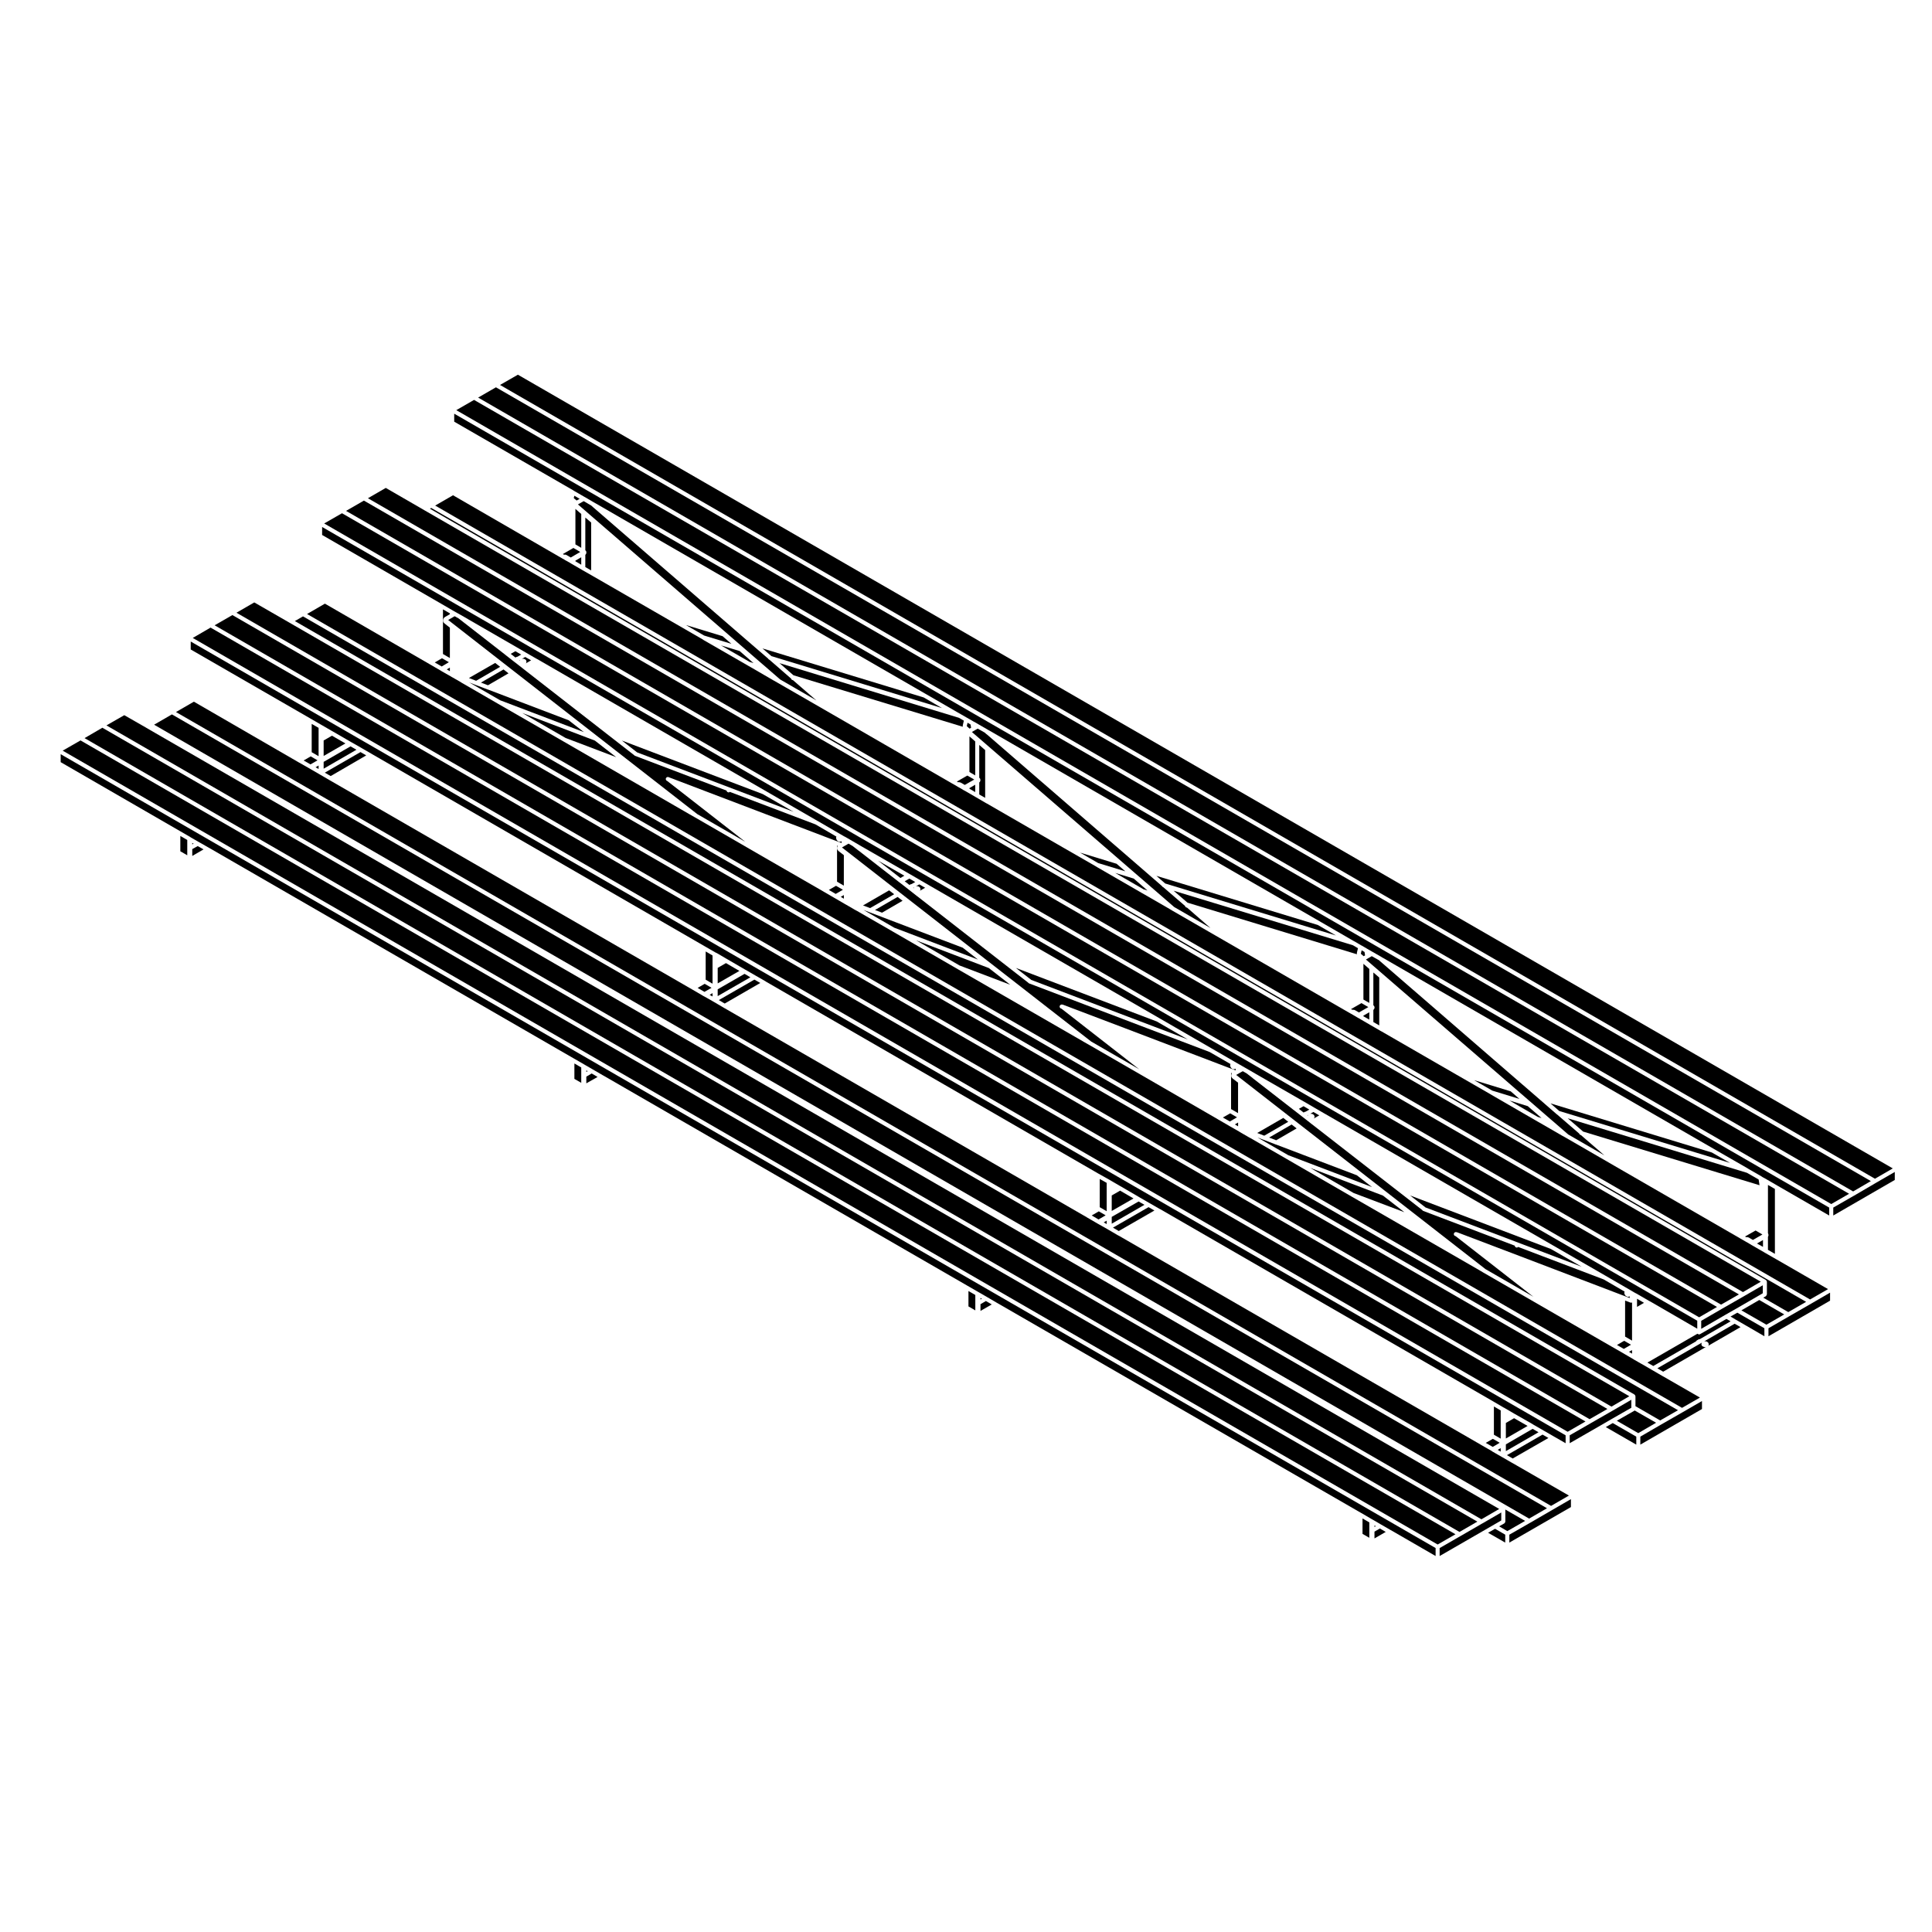 <?xml version="1.0" encoding="UTF-8"?>
<!-- Uploaded to: SVG Repo, www.svgrepo.com, Generator: SVG Repo Mixer Tools -->
<svg fill="#000000" width="800px" height="800px" version="1.1" viewBox="144 144 512 512" xmlns="http://www.w3.org/2000/svg">
 <g>
  <path d="m554.9 436.41 2.324 2.019 45.25 13.758-4.809-2.758z"/>
  <path d="m346.07 315.84 2.344 2.012 0.012 0.027 45.211 13.766-4.844-2.812z"/>
  <path d="m325.78 309.64 4.82 2.785 7.231 2.203-2.344-2.035z"/>
  <path d="m343.44 314.99-42.309-36.613v-0.02h-0.012l-0.02-0.012-0.227-0.207-0.258-0.203-1.93-1.129-1.527 0.867 53.59 46.391 9.594 5.547-6.188-5.359-0.176-0.051c-0.195-0.051-0.297-0.211-0.352-0.387l-5.648-4.914-0.117-0.086-0.102-0.055c-0.102-0.047-0.137-0.125-0.188-0.215z"/>
  <path d="m400.91 353.01 1.531 0.902v-1.957l-1.531 0.895z"/>
  <path d="m350.58 319.74 3.699 3.215 44.879 13.645c-0.02-0.035 0-0.059 0-0.09s-0.031-0.047-0.031-0.074v-0.105c0-0.031 0.031-0.055 0.031-0.086s-0.02-0.051 0-0.082l0.012-0.051 0.258-1.133-1.289-0.75z"/>
  <path d="m296.49 292.75 1.547 0.902v-1.973l-1.547 0.898z"/>
  <path d="m612.21 487.1c-0.012 0.074-0.039 0.125-0.07 0.188-0.039 0.066-0.07 0.117-0.125 0.152-0.02 0.016-0.02 0.047-0.039 0.066l-0.691 0.387 6.629 3.828 4.727-2.719-364.36-210.39-0.344 0.207 354.04 204.39c0.012 0.004 0.02 0.039 0.031 0.051 0.039 0.031 0.07 0.07 0.102 0.102 0.02 0.02 0.051 0.02 0.059 0.047 0.02 0.023 0 0.055 0.02 0.082 0.012 0.039 0.02 0.074 0.031 0.117 0.012 0.035 0.031 0.047 0.031 0.07v3.367c-0.008 0.008-0.027 0.023-0.039 0.055z"/>
  <path d="m397.91 351.32c0.031-0.016 0.051-0.047 0.102-0.047 0.012 0 0.031 0.02 0.039 0.02 0.02 0 0.031-0.02 0.051-0.02 0.039 0 0.059 0.031 0.102 0.047 0.051 0 0.102-0.039 0.145-0.02 0.031 0.004 0.051 0.039 0.082 0.055 0.039 0.016 0.07-0.004 0.117 0.016l0.125 0.059v0.012c0.012 0.012 0.02 0 0.031 0.012l0.973 0.562 2.508-1.43-1.828-1.055-2.777 1.586z"/>
  <path d="m577.83 488.2v2.137l1.848-1.074-1.836-1.07z"/>
  <path d="m296.06 275.94v0.016c0 0.012 0.02 0.012 0.02 0.016v0.012c0 0.004 0.012 0 0.012 0.004 0.02 0.023 0 0.066 0.02 0.098v0.004h0.031l0.672 0.555 0.805-0.453-1.406-0.816z"/>
  <path d="m299.36 290.66c-0.012 0.074-0.051 0.121-0.082 0.18-0.039 0.059-0.07 0.109-0.125 0.156-0.012 0.02-0.012 0.047-0.039 0.055v3.223l1.547 0.898v-12.699l-1.547-1.32v8.668c0.031 0.004 0.031 0.035 0.039 0.055 0.051 0.031 0.07 0.055 0.102 0.09 0.02 0.023 0.051 0.023 0.059 0.051 0.012 0.02 0 0.047 0.012 0.07 0.012 0.051 0.031 0.086 0.039 0.125 0 0.031 0.02 0.051 0.02 0.074v0.312c-0.004 0.02-0.023 0.039-0.023 0.062z"/>
  <path d="m296.49 288.27 1.547 0.906v-8.961l-1.547-1.355z"/>
  <path d="m343.69 319.73-3.676-3.199-4.941-1.484 7.598 4.371z"/>
  <path d="m505.32 413.32 1.559 0.891v-1.953l-1.559 0.891z"/>
  <path d="m502.54 394.5-47.52-14.449 3.68 3.164 44.91 13.68v-0.016c0-0.031-0.031-0.047-0.031-0.074v-0.227c0-0.02 0.031-0.035 0.031-0.059 0-0.023-0.02-0.039-0.012-0.066l0.277-1.164z"/>
  <path d="m450.46 376.11 2.332 2.023 45.262 13.781-4.82-2.785z"/>
  <path d="m502.36 411.61c0.031 0 0.051-0.031 0.082-0.031 0.02 0 0.031 0.02 0.051 0.023 0.02-0.004 0.031-0.023 0.051-0.023 0.039 0 0.07 0.031 0.105 0.039 0.02 0 0.039-0.012 0.059 0 0 0 0.012-0.012 0.02-0.012v0.012c0.039 0.012 0.07-0.016 0.102-0.012 0.02 0.02 0.02 0.035 0.051 0.039 0.012 0.012 0.031-0.004 0.051 0l0.156 0.059c0.012 0.016 0.012 0.023 0.031 0.047 0.02 0 0.031-0.004 0.051 0l0.961 0.562 2.488-1.426-1.82-1.055-2.754 1.586z"/>
  <path d="m552.53 440.3-3.656-3.16-4.875-1.5 7.519 4.352z"/>
  <path d="m505.32 408.89 1.559 0.891v-9l-1.559-1.363z"/>
  <path d="m448.09 379.99-3.641-3.16-4.918-1.5 7.547 4.359z"/>
  <path d="m403.77 350.99c-0.012 0.07-0.031 0.121-0.082 0.176-0.031 0.07-0.082 0.105-0.125 0.145-0.02 0.012-0.031 0.031-0.051 0.035v3.195l1.566 0.898v-12.664l-1.566-1.359v8.695h0.02c0.012 0.012 0.031 0.039 0.039 0.059 0.051 0.031 0.082 0.055 0.105 0.102 0.012 0.023 0.039 0.023 0.059 0.051 0.012 0.023 0 0.039 0 0.059 0.031 0.055 0.031 0.086 0.039 0.125 0 0.031 0.031 0.051 0.031 0.074v0.312c0.008 0.043-0.035 0.062-0.035 0.098z"/>
  <path d="m400.91 348.59 1.531 0.902v-9.004l-1.531-1.34z"/>
  <path d="m400.41 335.53-0.195 0.867-0.012 0.008 0.031 0.031v0.031l0.031 0.016v0.023l0.02 0.016h0.02v0.004l0.645 0.57 0.398-0.227-0.141-0.871z"/>
  <path d="m405.57 338.66-0.289-0.215c-0.012-0.016-0.012-0.023-0.031-0.039 0-0.004-0.02-0.004-0.031-0.012l-0.195-0.207-1.918-1.098-0.641 0.367v0.016l-0.266 0.152h-0.02l-0.621 0.359 53.621 46.391 9.613 5.559-6.195-5.387-0.207-0.07c-0.195-0.055-0.297-0.211-0.332-0.387l-5.68-4.887s0-0.016-0.012-0.016c-0.012-0.004-0.012 0-0.02-0.004l-0.051-0.055-0.02-0.004c-0.156-0.047-0.266-0.156-0.332-0.297l-4.102-3.562z"/>
  <path d="m430.22 369.95 4.809 2.773 7.207 2.195-2.336-2.012z"/>
  <path d="m508.22 411.24c-0.012 0.07-0.039 0.121-0.07 0.176-0.051 0.059-0.082 0.105-0.125 0.152-0.02 0.023-0.031 0.055-0.051 0.07h-0.02v3.211l1.559 0.898v-12.691l-1.559-1.34v8.688l0.02 0.016c0.02 0.004 0.031 0.039 0.051 0.059 0.039 0.031 0.07 0.059 0.102 0.102 0.02 0.023 0.051 0.023 0.059 0.051 0.012 0.02 0 0.035 0.012 0.059 0.02 0.047 0.031 0.082 0.031 0.125 0 0.031 0.031 0.051 0.031 0.082v0.273c-0.012 0.023-0.039 0.047-0.039 0.07z"/>
  <path d="m268.28 323.67c0.02 0.02 0.02 0.031 0.039 0.051 0.031 0 0.059-0.02 0.082 0 0 0 0.012 0.004 0.012 0.012h0.012l1.754 0.68 6.367-3.699-1.32-1.027z"/>
  <path d="m425.5 410.21 0.156 0.039c0.02 0 0.02 0.016 0.039 0.023 0.02 0.004 0.039-0.012 0.051 0l16.426 6.231 27.73 10.566 1.582 0.605-0.07-0.488-0.012 0.016c-0.012 0.012-0.031 0.012-0.031 0.016-0.031 0.02-0.059 0.02-0.09 0.031-0.09 0.055-0.168 0.117-0.266 0.117h-0.129s-0.02-0.016-0.031-0.016h-0.012c-0.082 0-0.156-0.02-0.238-0.059l-0.105-0.074c-0.031-0.016-0.031-0.055-0.051-0.074-0.031-0.02-0.059-0.012-0.082-0.031l-0.07-0.082-0.059-0.07v-0.031c-0.012-0.012-0.02 0-0.031-0.02l-0.059-0.09-0.039-0.066c-0.039-0.055-0.02-0.109-0.039-0.168-0.012-0.047-0.059-0.074-0.059-0.125v-0.262c0-0.066 0.051-0.109 0.07-0.16 0.012-0.023 0-0.039 0.012-0.059l-5.523-3.188-47.914-18.207c-0.07-0.035-0.102-0.105-0.156-0.152l-6.793-5.285-22.555-17.578-0.227-0.16v-0.016h-0.012l-2.231-1.754-2.223-1.734-0.215-0.152c-0.012-0.004-0.012-0.02-0.012-0.02h-0.012l-10.695-8.328v0.008h-0.012l-0.238-0.191-1.34-1.039-1.055-0.613-0.383 0.223-0.031 0.012c-0.012 0.016-0.012 0.016-0.02 0.02h-0.012s0 0.004-0.012 0.016l-0.258 0.156c0 0.004-0.012 0.004-0.012 0.004l-0.012 0.004-0.277 0.145v0.004l-0.527 0.312h-0.012v0.012l-0.195 0.105 66.043 51.43 12.73 7.352-20.625-16.078-0.039-0.004c-0.289-0.059-0.473-0.344-0.414-0.641 0.074-0.297 0.383-0.496 0.672-0.43z"/>
  <path d="m411.73 404.97-5.688-4.434-19.246-7.332 11.492 6.656z"/>
  <path d="m403.16 398.29-4.023-3.137-21.188-8.051-0.34-0.137-3.172-1.199-1.605-0.621 8.152 4.703z"/>
  <path d="m383.19 382.71-1.32-1.016-5.988 3.465 1.867 0.711z"/>
  <path d="m321.23 349.96 0.125 0.059 44.133 16.805 1.566 0.594v-0.004l-0.059-0.504-0.039 0.016-0.031 0.031c-0.031 0.031-0.082 0.023-0.105 0.047-0.02 0.004-0.031 0.035-0.051 0.035l-0.07 0.023c-0.051 0.023-0.105 0.031-0.156 0.031h-0.012c-0.051 0-0.102-0.004-0.145-0.016l-0.07-0.02c-0.012-0.016-0.012-0.02-0.031-0.02-0.012-0.004-0.02 0-0.031-0.02l-0.082-0.031c-0.039-0.004-0.051-0.051-0.07-0.066-0.031-0.016-0.082-0.016-0.102-0.039l-0.082-0.059-0.059-0.074c-0.02-0.02-0.012-0.059-0.031-0.082-0.012-0.023-0.039-0.02-0.051-0.039l-0.051-0.098c-0.02-0.012 0-0.016-0.02-0.035 0-0.004-0.012-0.004-0.012-0.004l-0.051-0.098c0-0.039 0.012-0.059 0-0.09 0-0.031-0.039-0.051-0.039-0.082l-0.012-0.098v-0.051c-0.012-0.016 0.012-0.039 0.012-0.074 0-0.02-0.02-0.039-0.02-0.07l0.012-0.098c0.012-0.047 0.051-0.059 0.059-0.102 0-0.004-0.012-0.023-0.012-0.031l-5.523-3.223-22.703-8.621c-0.082 0.074-0.176 0.145-0.309 0.145-0.02 0.004-0.02 0.004-0.031 0.004-0.051 0-0.09-0.051-0.137-0.055-0.082-0.023-0.168-0.035-0.215-0.098-0.102-0.086-0.156-0.195-0.176-0.336l-24.305-9.23c-0.039-0.023-0.051-0.07-0.102-0.09 0-0.016-0.012-0.016-0.02-0.016l-6.836-5.324-22.555-17.562v-0.016h-0.012l-0.227-0.18v-0.004l-2.188-1.699h-0.012l-2.242-1.75v-0.012l-0.238-0.188-10.664-8.305-0.238-0.18-1.359-1.062-1.055-0.594-0.395 0.223-0.012 0.004c-0.012 0.016-0.02 0.016-0.02 0.016-0.012 0.004-0.02 0.004-0.031 0.004 0 0.004 0 0.031-0.02 0.031l-1.25 0.715 66.02 51.449 12.723 7.344-20.676-16.117-0.082-0.035c-0.266-0.117-0.383-0.438-0.266-0.719 0.148-0.273 0.469-0.387 0.738-0.258z"/>
  <path d="m263.22 310.34-1.438-1.133c-0.02-0.012-0.02-0.047-0.039-0.07-0.02-0.02-0.051-0.031-0.07-0.055-0.012-0.023-0.051-0.012-0.059-0.035v-0.023c-0.012 0-0.02 0-0.02-0.004-0.012-0.02 0-0.039-0.012-0.055-0.02-0.023-0.051-0.039-0.07-0.07-0.012-0.02 0-0.047 0-0.066-0.02-0.031-0.051-0.055-0.059-0.09 0-0.023 0.012-0.051 0.012-0.082-0.012-0.039-0.039-0.055-0.039-0.098 0-0.004 0.012-0.016 0.012-0.023 0-0.004-0.012-0.004-0.012-0.023 0-0.012 0.02-0.031 0.031-0.055 0-0.012-0.031-0.031-0.02-0.051l0.039-0.289c0.012-0.031 0.039-0.051 0.039-0.082 0.02-0.031 0-0.051 0.02-0.082 0-0.02 0.012-0.02 0.031-0.031 0.012-0.023 0-0.051 0-0.074h0.012c0.031-0.07 0.102-0.102 0.145-0.152 0.02-0.02 0-0.031 0.02-0.051 0.02-0.012 0.039-0.004 0.059-0.02 0.031-0.016 0.039-0.059 0.07-0.082 0.012 0 0.012-0.012 0.02-0.023l1.328-0.746v-0.23l-1.828-1.059v11.836l1.828 1.062z"/>
  <path d="m298.74 338.02-4.031-3.141-21.168-8.059-0.324-0.105-0.008-0.008-0.031-0.004-3.16-1.199h-0.008l-1.672-0.656 8.207 4.731z"/>
  <path d="m307.3 344.66-5.656-4.398-19.23-7.309 11.465 6.613z"/>
  <path d="m278.76 322.44-1.32-1.027-5.984 3.481 1.859 0.707z"/>
  <path d="m229.36 285.77 31.766 18.344 2.902 1.688c0.02 0 0.02 0.012 0.02 0.012 0.02 0.02 0.031 0 0.059 0.02l0.176 0.121 1.84 1.027 1.613 0.926h0.012 0.012l0.258 0.16v0.012l12.566 7.25h0.012 0.012l0.258 0.16 2.621 1.527 2.609 1.508 0.289 0.145v0.004l60.27 34.797 14 8.082h0.012l7.031 4.086 0.297 0.141c0.012 0.012 0.012 0.012 0.012 0.016 0.012 0.012 0.02 0 0.031 0.012l0.434 0.25c0.012 0 0.012 0.02 0.012 0.02h0.031l0.227 0.133 1.809 1.055 1.633 0.953 0.266 0.156 12.566 7.215v0.004l0.277 0.152 2.625 1.531 2.625 1.527h0.012 0.012l0.258 0.16 60.27 34.781 14.02 8.105 7.019 4.062c0.012 0 0.012 0.004 0.012 0.004h0.02l0.039 0.031 0.258 0.152 0.465 0.25c0.02 0.004 0.02 0.031 0.031 0.035h0.02l0.207 0.125 1.82 1.047h0.012l1.641 0.957v0.004h0.012l0.258 0.156 12.543 7.215h0.012l0.266 0.156 2.625 1.531 2.637 1.531h0.012l0.266 0.152v0.004l60.25 34.77 14 8.082 7.055 4.09 0.312 0.188 0.422 0.246 0.227 0.109c0.012 0 0.012 0.016 0.012 0.02h0.031l0.539 0.312 2.902 1.676 0.297 0.16s0 0.004 0.012 0.004h0.012l12.43 7.203v-2.117l-364.42-210.35z"/>
  <path d="m594.29 493.1 4.734-2.746-364.39-210.34-4.723 2.711z"/>
  <path d="m593.52 499.4c0.012-0.012 0.012-0.012 0.02-0.031 0.039-0.039 0.039-0.102 0.102-0.121l0.527-0.312c0.09-0.051 0.176-0.039 0.266-0.039 0 0 0-0.004 0.012-0.004h0.02l8.156-4.727-1.094-0.645-6.969 4.031c-0.09 0.055-0.176 0.082-0.277 0.082-0.09 0-0.176-0.023-0.266-0.082l-0.176-0.102-13.266 7.652 1.559 0.906 11.324-6.531c0.012-0.027 0.039-0.051 0.062-0.078z"/>
  <path d="m609.95 487.43 1.211-0.715v-2.106l-4.988 2.891-5.805 3.324-5.531 3.207v2.121l6.422-3.727 2.887-1.641z"/>
  <path d="m600.1 489.74 4.731-2.707-364.39-210.37-4.731 2.727z"/>
  <path d="m529.94 470.53 0.168 0.031c0.02 0 0.02 0.023 0.039 0.023 0.031 0.004 0.039-0.012 0.059 0l16.414 6.238 27.688 10.559h0.012l1.594 0.609-0.07-0.5v0.004c0 0.004-0.02 0.012-0.02 0.023-0.102 0.09-0.215 0.152-0.352 0.152h-0.07c-0.012 0-0.02-0.012-0.02-0.012h-0.012c-0.051 0-0.105-0.031-0.156-0.047l-0.082-0.023c-0.02 0-0.02-0.012-0.031-0.012v-0.004l-0.07-0.051h-0.012c-0.031-0.012-0.039-0.035-0.07-0.055-0.039-0.031-0.09-0.02-0.125-0.059l-0.031-0.039-0.07-0.059c-0.031-0.031-0.012-0.059-0.031-0.086-0.031-0.047-0.082-0.074-0.09-0.125l-0.012-0.016-0.012-0.012c-0.051-0.066-0.031-0.121-0.051-0.188-0.02-0.055-0.059-0.086-0.059-0.141v-0.234c0-0.051 0.039-0.082 0.051-0.121s-0.012-0.074 0.012-0.105l-5.543-3.223-22.66-8.609c-0.012 0.016-0.02 0-0.02 0.016-0.082 0.074-0.176 0.141-0.297 0.156h-0.059c-0.137 0-0.277-0.07-0.371-0.172h-0.012c-0.012-0.012 0-0.039-0.02-0.059-0.059-0.074-0.117-0.156-0.125-0.258v-0.02l-24.285-9.219c-0.102-0.039-0.145-0.117-0.207-0.203l-6.742-5.246-22.582-17.566h-0.02l-0.215-0.18-2.223-1.742c0-0.004 0-0.004-0.012-0.004l-2.223-1.738-0.246-0.18h-0.012v-0.016l-10.676-8.297s0-0.012-0.012-0.012v-0.012l-0.246-0.195-1.328-1.027-1.031-0.594-0.453 0.238c-0.012 0.004-0.02 0.031-0.039 0.039l-0.277 0.137-0.246 0.152c-0.012 0.004-0.012 0.004-0.02 0.004l-0.012 0.012-0.492 0.277v0.012l-0.227 0.117 66.055 51.449 12.723 7.344-20.625-16.078-0.031-0.004c-0.297-0.055-0.484-0.328-0.434-0.637 0.07-0.285 0.344-0.488 0.652-0.418z"/>
  <path d="m372.68 383.97c0.031 0 0.07-0.02 0.102 0 0 0 0.012 0.02 0.02 0.023 0.012 0 0.031-0.004 0.031 0l1.754 0.66 6.379-3.672-1.34-1.031z"/>
  <path d="m516.18 465.25-5.68-4.406-19.27-7.332 11.496 6.648z"/>
  <path d="m487.62 443.04-1.32-1.035-5.977 3.461 1.879 0.715z"/>
  <path d="m507.6 458.59-4.031-3.137-21.195-8.062-0.316-0.105-3.18-1.219-1.633-0.625 8.176 4.707z"/>
  <path d="m477.14 444.27c0.031 0.016 0.059-0.012 0.09 0 0 0.012 0 0.016 0.02 0.02 0.012 0 0.02-0.004 0.031 0l1.754 0.68 6.359-3.68-1.309-1.031z"/>
  <path d="m611.21 472.62-1.598 0.918 1.598 0.895z"/>
  <path d="m504.66 396.74v0.051l0.043 0.035h0.008l0.68 0.574 0.363-0.211-0.137-0.906-0.77-0.449-0.188 0.832v0.016l-0.02 0.027z"/>
  <path d="m639.8 457-364.37-210.36-4.719 2.723 364.39 210.38z"/>
  <path d="m293.16 290.83 0.309 0.176c0.012-0.016 0.012-0.016 0.02-0.016 0.02 0 0.039 0.02 0.059 0.02 0.102-0.023 0.188-0.066 0.297-0.031 0.012 0.004 0.012 0.012 0.02 0.012h0.012c0.059 0 0.102 0.047 0.145 0.07 0.059 0.012 0.117 0.004 0.156 0.035l0.145 0.102 0.945 0.543 2.508-1.465-1.82-1.066z"/>
  <path d="m645.61 453.64-364.36-210.34-4.738 2.715 364.37 210.36z"/>
  <path d="m606.97 454.81-47.5-14.453 3.75 3.238 0.012 0.004 0.215 0.203 0.031 0.055 46.809 14.238-0.227-1.516z"/>
  <path d="m509.99 398.95v-0.008l-0.031-0.02-0.266-0.223v-0.02h-0.012l-0.02-0.012-0.168-0.168-1.961-1.109-0.629 0.371c0 0.012-0.012 0-0.012 0.012 0 0 0 0.004-0.012 0.004l-0.289 0.156h-0.012l-0.59 0.348 53.609 46.367 9.582 5.535-6.195-5.356-0.176-0.074c-0.168-0.059-0.258-0.191-0.309-0.348l-5.68-4.902v-0.004l-0.105-0.105-0.051-0.02c-0.051-0.012-0.059-0.059-0.09-0.086-0.012-0.004-0.02 0-0.031-0.004l-4.281-3.719z"/>
  <path d="m534.66 430.26 4.805 2.762 7.207 2.211-2.32-2.019z"/>
  <path d="m606.45 471.69 0.332 0.188c0.031 0 0.051-0.031 0.082-0.031 0.02 0 0.031 0.012 0.051 0.012 0.02 0 0.031-0.012 0.051-0.012 0.031 0 0.059 0.031 0.102 0.035 0.059 0 0.105-0.031 0.176-0.016 0.031 0.012 0.039 0.051 0.082 0.059 0.012 0.012 0.031 0.02 0.051 0.023 0.059 0.023 0.117 0.023 0.176 0.059l0.082 0.074 0.906 0.516 2.519-1.441-1.809-1.062z"/>
  <path d="m602.61 492.9 1.355 0.801 2.629 1.52 0.277 0.156 4.711 2.742v-2.121l-7.176-4.125z"/>
  <path d="m554.35 525.08-1.559-0.895-9.434 5.445 1.523 0.887z"/>
  <path d="m555.97 524.78 2.934 1.688v-2.098l-364.36-210.36v2.109l31.77 18.324 2.91 1.688h0.012l0.266 0.156 2.461 1.426v0.004h0.02l0.266 0.156 4.637 2.688 0.266 0.152 2.644 1.504v0.012l2.602 1.496 0.293 0.172v0.004l88.051 50.859 2.859 1.652 0.246 0.117 0.023 0.02 0.051 0.004 2.457 1.441 0.258 0.145 0.008 0.008 4.637 2.699 0.281 0.16h0.012l2.629 1.516 2.625 1.508 0.02 0.02h0.012l0.234 0.156 88.062 50.852h0.004l2.934 1.641v0.016h0.02l0.258 0.152v0.008l2.441 1.418 0.273 0.141v0.02h0.02l4.637 2.707 0.266 0.16 2.625 1.512 2.609 1.5 0.266 0.133 0.02 0.02h0.016l88.074 50.844 2.859 1.68h0.012l0.297 0.148v0.016h0.008l2.469 1.445 0.238 0.133 4.676 2.668 0.008 0.016h0.008l0.234 0.152 2.641 1.516v0.004l2.637 1.52z"/>
  <path d="m543.07 521.1v4.117l5.758-3.328-3.582-2.051z"/>
  <path d="m332.83 407.19-0.766 0.453 0.766 0.434z"/>
  <path d="m199.8 310.32-4.715 2.742 364.36 210.37 4.727-2.723z"/>
  <path d="m590.04 518.18-5.809 3.328-5.527 3.215v2.121l16.336-9.438v-2.121z"/>
  <path d="m594.5 514.37-9.711-5.59-0.297-0.164-2.613-1.516-2.633-1.531-0.277-0.152h-0.008l-1.934-1.105v-0.016h-0.023l-0.234-0.152-2.43-1.414v-0.016l-0.277-0.148v-0.008l-2.879-1.645-14.598-8.422-19.504-11.254-1.578-0.938h-0.012l-33.25-19.168-17.324-10.023v-0.004l-9.488-5.469-0.59-0.316-0.012-0.02h-0.012l-0.273-0.156-1.922-1.105-0.008-0.02-0.023-0.004-0.227-0.148-2.469-1.41-0.008-0.004-0.012-0.004-0.246-0.156-2.902-1.672v-0.012l-14.578-8.43-19.504-11.266h-0.012l-1.574-0.898-0.012-0.016-33.258-19.176-17.309-10.02-9.496-5.473h-0.012l-0.59-0.316v-0.016l-0.02-0.008-0.266-0.156-1.895-1.098-0.012-0.004-0.285-0.16-2.441-1.422v-0.004l-0.266-0.152h-0.012l-2.891-1.684v-0.004l-14.574-8.398-19.492-11.266-0.012-0.004-1.582-0.902-33.262-19.215-17.328-9.98-9.504-5.492-0.012-0.004h-0.02l-0.543-0.355-0.262-0.156h-0.012l-1.93-1.102h-0.02l-0.258-0.168-2.438-1.379-0.008-0.016h-0.012l-0.246-0.156-2.902-1.684-27.77-16.051-4.731 2.742 364.38 210.38z"/>
  <path d="m595.86 500.99h-0.105s0-0.004-0.012-0.004h-0.012c-0.059 0-0.125-0.02-0.188-0.047l-0.07-0.031-0.09-0.035c-0.012 0-0.012-0.012-0.02-0.016-0.039-0.012-0.09-0.012-0.125-0.039l-0.039-0.02c-0.012-0.016-0.012-0.023-0.02-0.031-0.012-0.008-0.023-0.008-0.031-0.02-0.012 0-0.02 0-0.031-0.016l-0.059-0.059c-0.105-0.105-0.156-0.25-0.156-0.383v-0.137c0-0.141 0.059-0.266 0.137-0.352l-0.312 0.18v0.004l-0.539 0.316h-0.012l-10.953 6.312 1.535 0.902 11.355-6.566c-0.051 0.004-0.09 0.031-0.137 0.031l-0.117 0.004z"/>
  <path d="m595.57 499.51c0.031-0.02 0.051-0.051 0.09-0.051h0.039l0.031-0.004c0.039-0.004 0.07 0.023 0.105 0.023 0.035 0 0.059-0.031 0.102-0.031l0.082 0.012h0.051c0.117 0 0.188 0.066 0.266 0.105 0.012 0.012 0.012 0 0.012 0l0.082 0.035c0.012 0.004 0.012 0.012 0.012 0.012 0.012 0 0.02 0 0.02 0.016l0.07 0.059c0.02 0.016 0.051 0.004 0.082 0.031l0.059 0.066c0.031 0.031 0.02 0.066 0.039 0.105 0 0.012 0.012 0.016 0.012 0.031 0.051 0.086 0.105 0.156 0.105 0.25v0.137c0 0.133-0.059 0.258-0.145 0.352l8.578-4.961-1.559-0.898z"/>
  <path d="m541.7 527.77-0.797 0.461 0.797 0.461z"/>
  <path d="m571.13 520.04 5.191-2.969v-2.121l-4.984 2.902h-0.012l-5.789 3.324-0.012 0.012-5.535 3.176v2.098l8.227-4.731z"/>
  <path d="m569.55 522.19 8.082 4.656v-2.121l-6.238-3.598z"/>
  <path d="m577.2 517.79s-0.02 0-0.02 0.004c-0.031 0.02-0.031 0.051-0.051 0.059l-4.656 2.66 5.68 3.285 4.731-2.754z"/>
  <path d="m543.07 528.56 8.652-4.996-1.562-0.906-7.09 4.113z"/>
  <path d="m280.58 316.58-1.23 0.699 1.258 0.977 0.289-0.172c0.07-0.031 0.137-0.02 0.195-0.031 0.02 0 0.031-0.012 0.051-0.02l0.984-0.559z"/>
  <path d="m437.28 457.47-1.84-1.031v7.496h0.031l1.809 1.047z"/>
  <path d="m435.16 465.04-1.844 1.07 1.812 1.059 1.879-1.102-1.824-1.051z"/>
  <path d="m541.7 517.78-1.801-1.051v7.484l1.801 1.043z"/>
  <path d="m241.05 344.19-1.516-0.883-9.457 5.461 1.559 0.898z"/>
  <path d="m334.2 400.5h-0.004v4.109l5.754-3.305-3.562-2.074z"/>
  <path d="m438.62 468.29 8.672-5-1.547-0.887-7.125 4.082z"/>
  <path d="m537.74 526.38 1.852 1.062 1.848-1.09-1.816-1.051z"/>
  <path d="m437.28 467.49-0.777 0.449 0.777 0.453z"/>
  <path d="m345.48 404.5-1.555-0.895-9.426 5.426 1.555 0.918z"/>
  <path d="m438.64 460.8-0.02 0.008v4.106l5.773-3.309-3.551-2.074z"/>
  <path d="m449.93 464.8-1.551-0.895-9.438 5.434 1.543 0.895z"/>
  <path d="m628.45 485.63-13.793-7.957c0-0.004-0.012 0-0.012-0.004l-2.922-1.676v-0.004h-0.012l-0.258-0.156-3.188-1.84h-0.012l-1.234-0.742c-0.012-0.004-0.012-0.016-0.02-0.031-0.031-0.004-0.07 0-0.102-0.02l-0.465-0.281h-0.012l-1.328-0.766v-0.004l-31.508-18.184-14.555-8.414-1.125-0.625-6.019-3.481h-0.012l-0.855-0.488-11.668-6.75-0.371-0.227-8.961-5.16c-0.012 0-0.012 0-0.012-0.004l-19.906-11.492h-0.012l-0.297-0.156c-0.012-0.012-0.012-0.012-0.012-0.016l-2.637-1.523-2.621-1.527c0-0.012 0-0.012-0.012-0.02h-0.02l-0.238-0.156-0.383-0.191v-0.012c-0.012-0.004-0.02-0.004-0.02-0.004l-1.238-0.727v-0.012h-0.012l-0.145-0.09-0.465-0.258v-0.004h-0.012l-1.301-0.742-31.57-18.234-14.535-8.383-1.113-0.664-6.019-3.477-0.848-0.48-11.719-6.769s-0.012 0-0.012-0.004l-0.332-0.207v-0.004l-8.961-5.152-19.938-11.512-0.289-0.152v-0.004h-0.012l-2.625-1.531-2.625-1.523-0.246-0.145-0.395-0.207c-0.02-0.02-0.039-0.016-0.039-0.02l-1.23-0.73-0.117-0.051v-0.016c-0.012-0.004-0.02 0-0.031-0.004l-0.484-0.289-1.32-0.754-31.508-18.203-14.547-8.387-1.125-0.641h-0.012l-6.012-3.496-0.828-0.469-11.719-6.75v-0.016h-0.02l-0.363-0.238-8.922-5.148-19.957-11.508h-0.012c0-0.004-0.012 0-0.012-0.004l-0.246-0.16h-0.012l-2.637-1.5-2.625-1.527c0-0.004 0-0.004-0.012-0.004l-0.266-0.156-0.414-0.258-1.238-0.684c-0.012 0-0.012-0.02-0.02-0.02-0.012-0.004-0.02-0.004-0.031-0.012l-0.125-0.098-0.422-0.23s0-0.004-0.012-0.004l-1.328-0.766-27.738-16.043-4.727 2.731 364.36 210.39z"/>
  <path d="m628.75 464.02-364.38-210.39v2.121l31.539 18.188 0.012 0.012h0.008l0.219 0.145 2.801 1.621h0.02l2.219 1.305 0.27 0.148v0.02h0.023l0.273 0.152 87.527 50.535 8.934 5.168h0.012l0.398 0.215v0.012l1.66 0.953 0.148 0.07 0.008 0.027h0.031l1.484 0.871 0.312 0.16h0.02l0.012 0.016 0.039 0.016 1.035 0.609h0.008l2.242 1.293 0.012 0.012h0.02l0.238 0.152 0.008 0.004 0.258 0.141v0.004h0.012l87.547 50.555 8.922 5.168h0.008l0.375 0.207 0.02 0.004 1.711 1.008 0.098 0.035 0.039 0.031 0.043 0.016 1.453 0.855h0.02l0.309 0.191 1.098 0.629 2.258 1.297 0.02 0.016h0.012l0.223 0.145 0.277 0.145 0.008 0.008 87.547 50.551 8.973 5.16 0.012 0.008h0.008l0.309 0.211h0.012l3.363 1.93 0.012 0.012 0.008 0.012 0.305 0.195 0.027 0.012 0.809 0.438 0.008 0.008 0.043 0.016 0.254 0.16 2.875 1.668 13.578 7.832z"/>
  <path d="m269.63 249.98-4.711 2.715 364.38 210.39 4.731-2.723z"/>
  <path d="m641.14 457.47-5.754 3.367h-0.008l-5.543 3.184v2.102l16.301-9.422v-2.121l-4.996 2.887z"/>
  <path d="m612.62 471.55c-0.012 0.07-0.031 0.121-0.082 0.188-0.012 0.004-0.012 0.023-0.012 0.031v3.457l1.84 1.055v-17.199l-1.84-1.062v12.832c0.012 0.016 0.039 0.016 0.059 0.039 0.012 0.02 0 0.035 0.012 0.055 0.012 0.047 0.012 0.09 0.02 0.133 0.012 0.031 0.039 0.055 0.039 0.086v0.312c0.004 0.016-0.023 0.043-0.035 0.074z"/>
  <path d="m623.99 489.47-5.805 3.336v0.004l-5.523 3.188v2.125l16.324-9.434v-2.125z"/>
  <path d="m610.22 488.51-4.734 2.746 6.633 3.805 4.723-2.723z"/>
  <path d="m334.19 407.98 8.664-4.988-1.539-0.914-7.125 4.102z"/>
  <path d="m490.55 439.64 0.035-0.062 0.062-0.043 0.039-0.035 0.012-0.023 0.02-0.027-0.266 0.156 0.098 0.074z"/>
  <path d="m521.73 463.97 41.445 15.734-8.176-4.711-37.305-14.184 4.012 3.125z"/>
  <path d="m489.45 437.15-1.23 0.707 1.25 0.977 0.312-0.176c0.059-0.039 0.125-0.016 0.195-0.035l1.012-0.57z"/>
  <path d="m471.82 440.1-1.812-1.055-0.023 0.016-1.91 1.09 1.848 1.055z"/>
  <path d="m472.11 430.93-1.438-1.102c-0.031-0.016-0.02-0.039-0.031-0.051 0-0.016-0.012-0.016-0.012-0.016-0.02-0.012-0.031-0.004-0.051-0.012v-0.016c-0.012-0.02-0.012-0.051-0.031-0.066-0.02-0.023-0.07-0.023-0.09-0.047 0-0.012 0-0.023-0.012-0.047-0.012-0.004-0.012-0.023-0.02-0.031 0-0.012-0.02-0.004-0.031-0.023-0.02-0.031-0.012-0.074-0.02-0.105-0.031-0.074-0.102-0.133-0.102-0.223 0-0.004 0.02-0.004 0.02-0.023 0 0-0.02-0.004-0.02-0.012 0-0.02 0.02-0.023 0.02-0.031 0-0.02-0.02-0.02-0.02-0.039 0 0 0.02 0 0.02-0.012 0-0.004-0.02-0.004-0.02-0.004 0-0.023 0.031-0.039 0.031-0.066 0-0.012-0.012-0.031-0.012-0.055l0.059-0.293c0.012-0.02 0.031-0.035 0.039-0.047 0-0.02-0.012-0.023 0-0.031v-0.02c0-0.004-0.012-0.016 0-0.031 0-0.016 0.02-0.016 0.031-0.023v-0.02c0.012-0.012 0.031-0.012 0.031-0.023 0.012-0.004 0.02-0.023 0.031-0.031l-0.238-0.098v9.594c0.012 0.012 0.02 0 0.031 0.012l1.82 1.055 0.004-8.062z"/>
  <path d="m472.11 441.48-0.863 0.504 0.863 0.496z"/>
  <path d="m261.13 318.44-1.91 1.117 1.84 1.066 1.898-1.129z"/>
  <path d="m263.22 320.92-0.824 0.477 0.824 0.473z"/>
  <path d="m576.51 489.17c-0.051 0.012-0.082 0.051-0.125 0.051 0 0-0.012-0.012-0.02-0.012-0.012 0-0.012 0.012-0.012 0.012-0.012 0-0.012-0.004-0.02-0.004 0 0 0 0.004-0.012 0.004-0.012 0-0.02-0.012-0.039-0.012-0.012 0-0.02 0.012-0.031 0.012 0 0 0-0.004-0.02-0.004v0.004c-0.07 0-0.125-0.012-0.188-0.035l-1.375-0.516v9.547c0 0.004 0.02 0 0.02 0.004l1.82 1.062z"/>
  <path d="m492.3 440.22-0.039 0.059c0 0.016-0.012 0.016-0.012 0.016-0.02 0.035-0.051 0.059-0.07 0.09v0.016l-0.012 0.016 1.457-0.832-1.566-0.902-0.906 0.52c0.02-0.016 0.039 0 0.07 0 0.031-0.016 0.039-0.047 0.082-0.047h0.215c0.039 0 0.059 0.031 0.102 0.047 0.039 0.004 0.059-0.02 0.102 0l0.07 0.02 0.051 0.016c0.059 0.016 0.082 0.07 0.137 0.102 0.039 0.02 0.09 0.004 0.117 0.051l0.082 0.07c0.031 0.035 0.031 0.086 0.051 0.109v0.004c0.031 0.035 0.07 0.051 0.082 0.098l0.031 0.059c0 0.016-0.012 0.016 0 0.016 0.051 0.117 0.031 0.238 0 0.359 0 0.004 0 0.023-0.012 0.031 0 0.02 0.012 0.023 0.012 0.035z"/>
  <path d="m576.23 500.37-1.812-1.051-0.023 0.008v0.008l-1.879 1.105 1.805 1.031z"/>
  <path d="m576.51 501.78-0.816 0.469 0.816 0.484z"/>
  <path d="m281.72 319.06 0.012-0.051 0.02-0.074 0.008-0.008-0.176 0.102 0.102 0.074z"/>
  <path d="m283.49 319.56-0.031 0.066c-0.012 0.02-0.039 0.031-0.039 0.051-0.012 0.016 0 0.031-0.012 0.039l-0.039 0.066c-0.012 0.02-0.039 0.016-0.039 0.023l-0.02 0.023 1.438-0.836-1.559-0.887-0.867 0.492 0.02-0.004c0.031-0.012 0.039 0.016 0.07 0.016 0.02 0 0.031-0.023 0.051-0.023h0.211c0.02 0 0.031 0.023 0.051 0.023 0.02 0 0.039-0.023 0.051-0.016l0.105 0.023c0.031 0.004 0.051 0.035 0.082 0.055 0.031 0.004 0.059-0.02 0.09 0.004l0.07 0.039 0.039 0.02c0.051 0.02 0.051 0.07 0.102 0.109 0.031 0.031 0.082 0.031 0.105 0.066l0.039 0.066c0.012 0.016 0 0.031 0.012 0.035 0 0.016 0.02 0.016 0.02 0.023l0.039 0.066c0.012 0.02-0.012 0.039 0 0.059 0.02 0.031 0 0.074 0.012 0.105 0.012 0.09 0.039 0.18 0 0.266 0 0.008 0.012 0.008 0 0.027z"/>
  <path d="m367.63 381.2-0.824 0.477 0.824 0.488z"/>
  <path d="m367.38 379.8-1.828-1.055-1.898 1.094 1.812 1.059z"/>
  <path d="m312.82 343.38 41.469 15.754-8.168-4.703-37.316-14.18 4.004 3.113z"/>
  <path d="m583.96 520.43 4.727-2.707-364.39-210.38-2.156 1.25 354.99 204.96c0.02 0.02 0.02 0.047 0.039 0.055 0.039 0.031 0.07 0.066 0.102 0.105 0.02 0.016 0.051 0.016 0.059 0.047 0.012 0.016 0 0.051 0.012 0.074 0.02 0.039 0.039 0.082 0.039 0.125 0 0.023 0.031 0.035 0.031 0.066v2.629z"/>
  <path d="m417.25 403.67 41.523 15.789-8.219-4.758-37.332-14.184 4.008 3.109z"/>
  <path d="m367.63 370.63-1.438-1.117c-0.02-0.012-0.012-0.055-0.039-0.074 0-0.012-0.031-0.012-0.031-0.023-0.02-0.004-0.031 0-0.031-0.004-0.012-0.012 0-0.012-0.012-0.012 0-0.012 0-0.012-0.012-0.02-0.02-0.02-0.012-0.047-0.031-0.055-0.051-0.066-0.102-0.105-0.125-0.18-0.02-0.023 0-0.051 0-0.074v-0.047c-0.031-0.055-0.082-0.105-0.082-0.172 0-0.004 0.012-0.016 0.012-0.02 0-0.012-0.012-0.016-0.012-0.023 0-0.012 0.012-0.02 0.012-0.02 0-0.016-0.012-0.02-0.012-0.02 0-0.012 0.031-0.031 0.031-0.055 0-0.016-0.02-0.031-0.012-0.055l0.059-0.289c0-0.023 0.012-0.023 0.031-0.047 0-0.016-0.02-0.031 0-0.055 0-0.004 0.012-0.004 0.012-0.004 0.012-0.047 0.02-0.07 0.051-0.109l-0.176-0.066v9.566l1.797 1.047z"/>
  <path d="m387.94 379.73c0 0.055-0.051 0.098-0.059 0.141-0.012 0.055-0.031 0.09-0.059 0.125 0 0.023 0 0.051-0.02 0.059l1.375-0.789-1.559-0.898-0.926 0.523c0.031-0.016 0.051 0.004 0.07 0 0.039-0.016 0.059-0.047 0.105-0.047h0.219c0.051 0 0.082 0.031 0.117 0.051 0.039 0 0.07-0.02 0.102 0l0.051 0.012 0.051 0.016c0.059 0.012 0.102 0.086 0.156 0.109 0.051 0.031 0.09 0.02 0.125 0.07l0.059 0.07c0 0.012 0.012 0 0.012 0.012l0.059 0.059c0.039 0.066 0.031 0.125 0.059 0.191 0.012 0.055 0.059 0.09 0.059 0.152v0.145z"/>
  <path d="m383.66 376.07-6.957-3.992 5.914 4.602z"/>
  <path d="m384.99 376.83-1.23 0.715 1.25 0.973 0.309-0.168c0.059-0.047 0.137-0.023 0.207-0.039l1.023-0.57z"/>
  <path d="m386.13 379.37c0.012-0.012 0.012-0.035 0.012-0.055 0.02-0.023 0-0.055 0.031-0.074l0.039-0.059c0.012-0.012 0.012 0 0.012-0.012l0.02-0.016-0.246 0.133 0.117 0.105c-0.004-0.004 0.008-0.012 0.016-0.023z"/>
  <path d="m229.77 347.71 8.691-5.019-1.566-0.898-7.125 4.109z"/>
  <path d="m165.34 340.22-4.727 2.711 364.38 210.38 4.723-2.715z"/>
  <path d="m538.36 550.2 4.543 2.606v-2.102l-2.695-1.562z"/>
  <path d="m539.94 548.04 1.91-1.109v-2.109l-4.988 2.891h-0.012l-5.793 3.352h-0.008l-5.531 3.188v2.109l11.5-6.633z"/>
  <path d="m160.08 345.98 34.352 19.848 0.008 0.027h0.023l0.227 0.145 1.98 1.133 2.621 1.492 0.27 0.152 96.395 55.664h0.008l2.894 1.672 0.254 0.156h0.012l1.953 1.129 2.621 1.527 0.273 0.152h0.02v0.008l96.395 55.652 2.891 1.668 0.285 0.16 1.98 1.145 2.625 1.535 0.258 0.148 96.383 55.609h0.02l2.852 1.676 0.301 0.156v0.008h0.008l1.957 1.148 0.008 0.004 2.602 1.5h0.008l0.293 0.156v0.016h0.012l11.582 6.695v-2.113l-364.37-210.38z"/>
  <path d="m508.25 548.66 0.359-0.199-0.359-0.207z"/>
  <path d="m508.25 549.9v1.797l2.984-1.723-1.551-0.906z"/>
  <path d="m332.83 397.21-1.82-1.062v7.492h0.02l1.801 1.051z"/>
  <path d="m403.84 488.38 0.355-0.199-0.355-0.211z"/>
  <path d="m330.75 404.72-1.871 1.086 1.809 1.051 1.879-1.078z"/>
  <path d="m559.78 540.34-14.848-8.555h-0.008l-0.289-0.168-0.008-0.004h-0.012l-2.344-1.355-0.293-0.16-0.008-0.016h-0.012l-2.414-1.387-0.008-0.016-0.031-0.004-0.207-0.156-2.91-1.668-0.012-0.016-95.848-55.34-0.297-0.141-0.012-0.02h-0.012l-2.394-1.398v-0.008h-0.023l-0.254-0.16-2.379-1.344-0.289-0.156v-0.008h-0.008l-2.883-1.68v-0.008l-95.93-55.379h-0.012l-0.266-0.16-2.402-1.406v-0.004l-0.262-0.152-2.375-1.348-0.297-0.156-0.02-0.012h-0.004l-2.887-1.688-95.891-55.352-0.277-0.156-2.398-1.402-0.012-0.004-0.258-0.152-2.402-1.391-0.004-0.016-0.266-0.141-2.902-1.648-27.73-16.051-4.746 2.746 364.41 210.38z"/>
  <path d="m575.79 514.02-354.99-204.95-9.414-5.422-4.719 2.731 364.39 210.39z"/>
  <path d="m542.93 544.04v3.203c0 0.023-0.02 0.039-0.031 0.07 0 0.066-0.031 0.109-0.059 0.18-0.051 0.059-0.082 0.109-0.125 0.156-0.02 0.016-0.02 0.047-0.051 0.059l-1.375 0.785 2.168 1.27 4.715-2.707z"/>
  <path d="m229.78 340.23h-0.012v4.109l5.766-3.32-3.562-2.055z"/>
  <path d="m549.52 547.54-5.531 3.168v2.098l16.324-9.418v-2.106l-4.988 2.891z"/>
  <path d="m553.97 543.7-364.41-210.38-4.719 2.734 364.39 210.39z"/>
  <path d="m228.43 346.87-0.797 0.465 0.797 0.457z"/>
  <path d="m541.31 543.89-358.49-206.98-0.008-0.016-5.875-3.363-4.727 2.707 364.38 210.39z"/>
  <path d="m226.33 344.45v0.004l-1.859 1.082 1.812 1.035 1.867-1.074-1.812-1.055z"/>
  <path d="m569.98 517.39-364.39-210.39-4.711 2.707 364.38 210.39z"/>
  <path d="m530.78 549.98 4.731-2.731-364.38-210.39-4.723 2.75z"/>
  <path d="m228.43 336.89-1.828-1.047v7.496l1.828 1.062z"/>
  <path d="m299.38 428.07 0.359-0.203-0.359-0.195z"/>
  <path d="m403.84 489.62v1.785l2.984-1.715-1.547-0.906z"/>
  <path d="m299.38 429.32v1.777l2.984-1.695-1.559-0.918z"/>
  <path d="m400.65 487.79v2.422l0.277 0.156 1.543 0.898v-4.082l-1.82-1.051z"/>
  <path d="m194.95 369.02v1.812l2.996-1.738-1.551-0.875z"/>
  <path d="m191.79 367.21v2.394l0.293 0.16 1.543 0.895v-4.062l-1.836-1.055z"/>
  <path d="m194.95 367.77 0.352-0.184-0.352-0.203z"/>
  <path d="m296.22 427.48v2.43l0.27 0.164h0.008l1.539 0.887v-4.07l-1.816-1.062z"/>
  <path d="m610.62 483.67-354.03-204.38-10.355-5.988-4.731 2.734 364.4 210.38z"/>
  <path d="m505.08 548.07v2.414l0.266 0.156 1.539 0.891v-4.078l-1.805-1.051z"/>
 </g>
</svg>